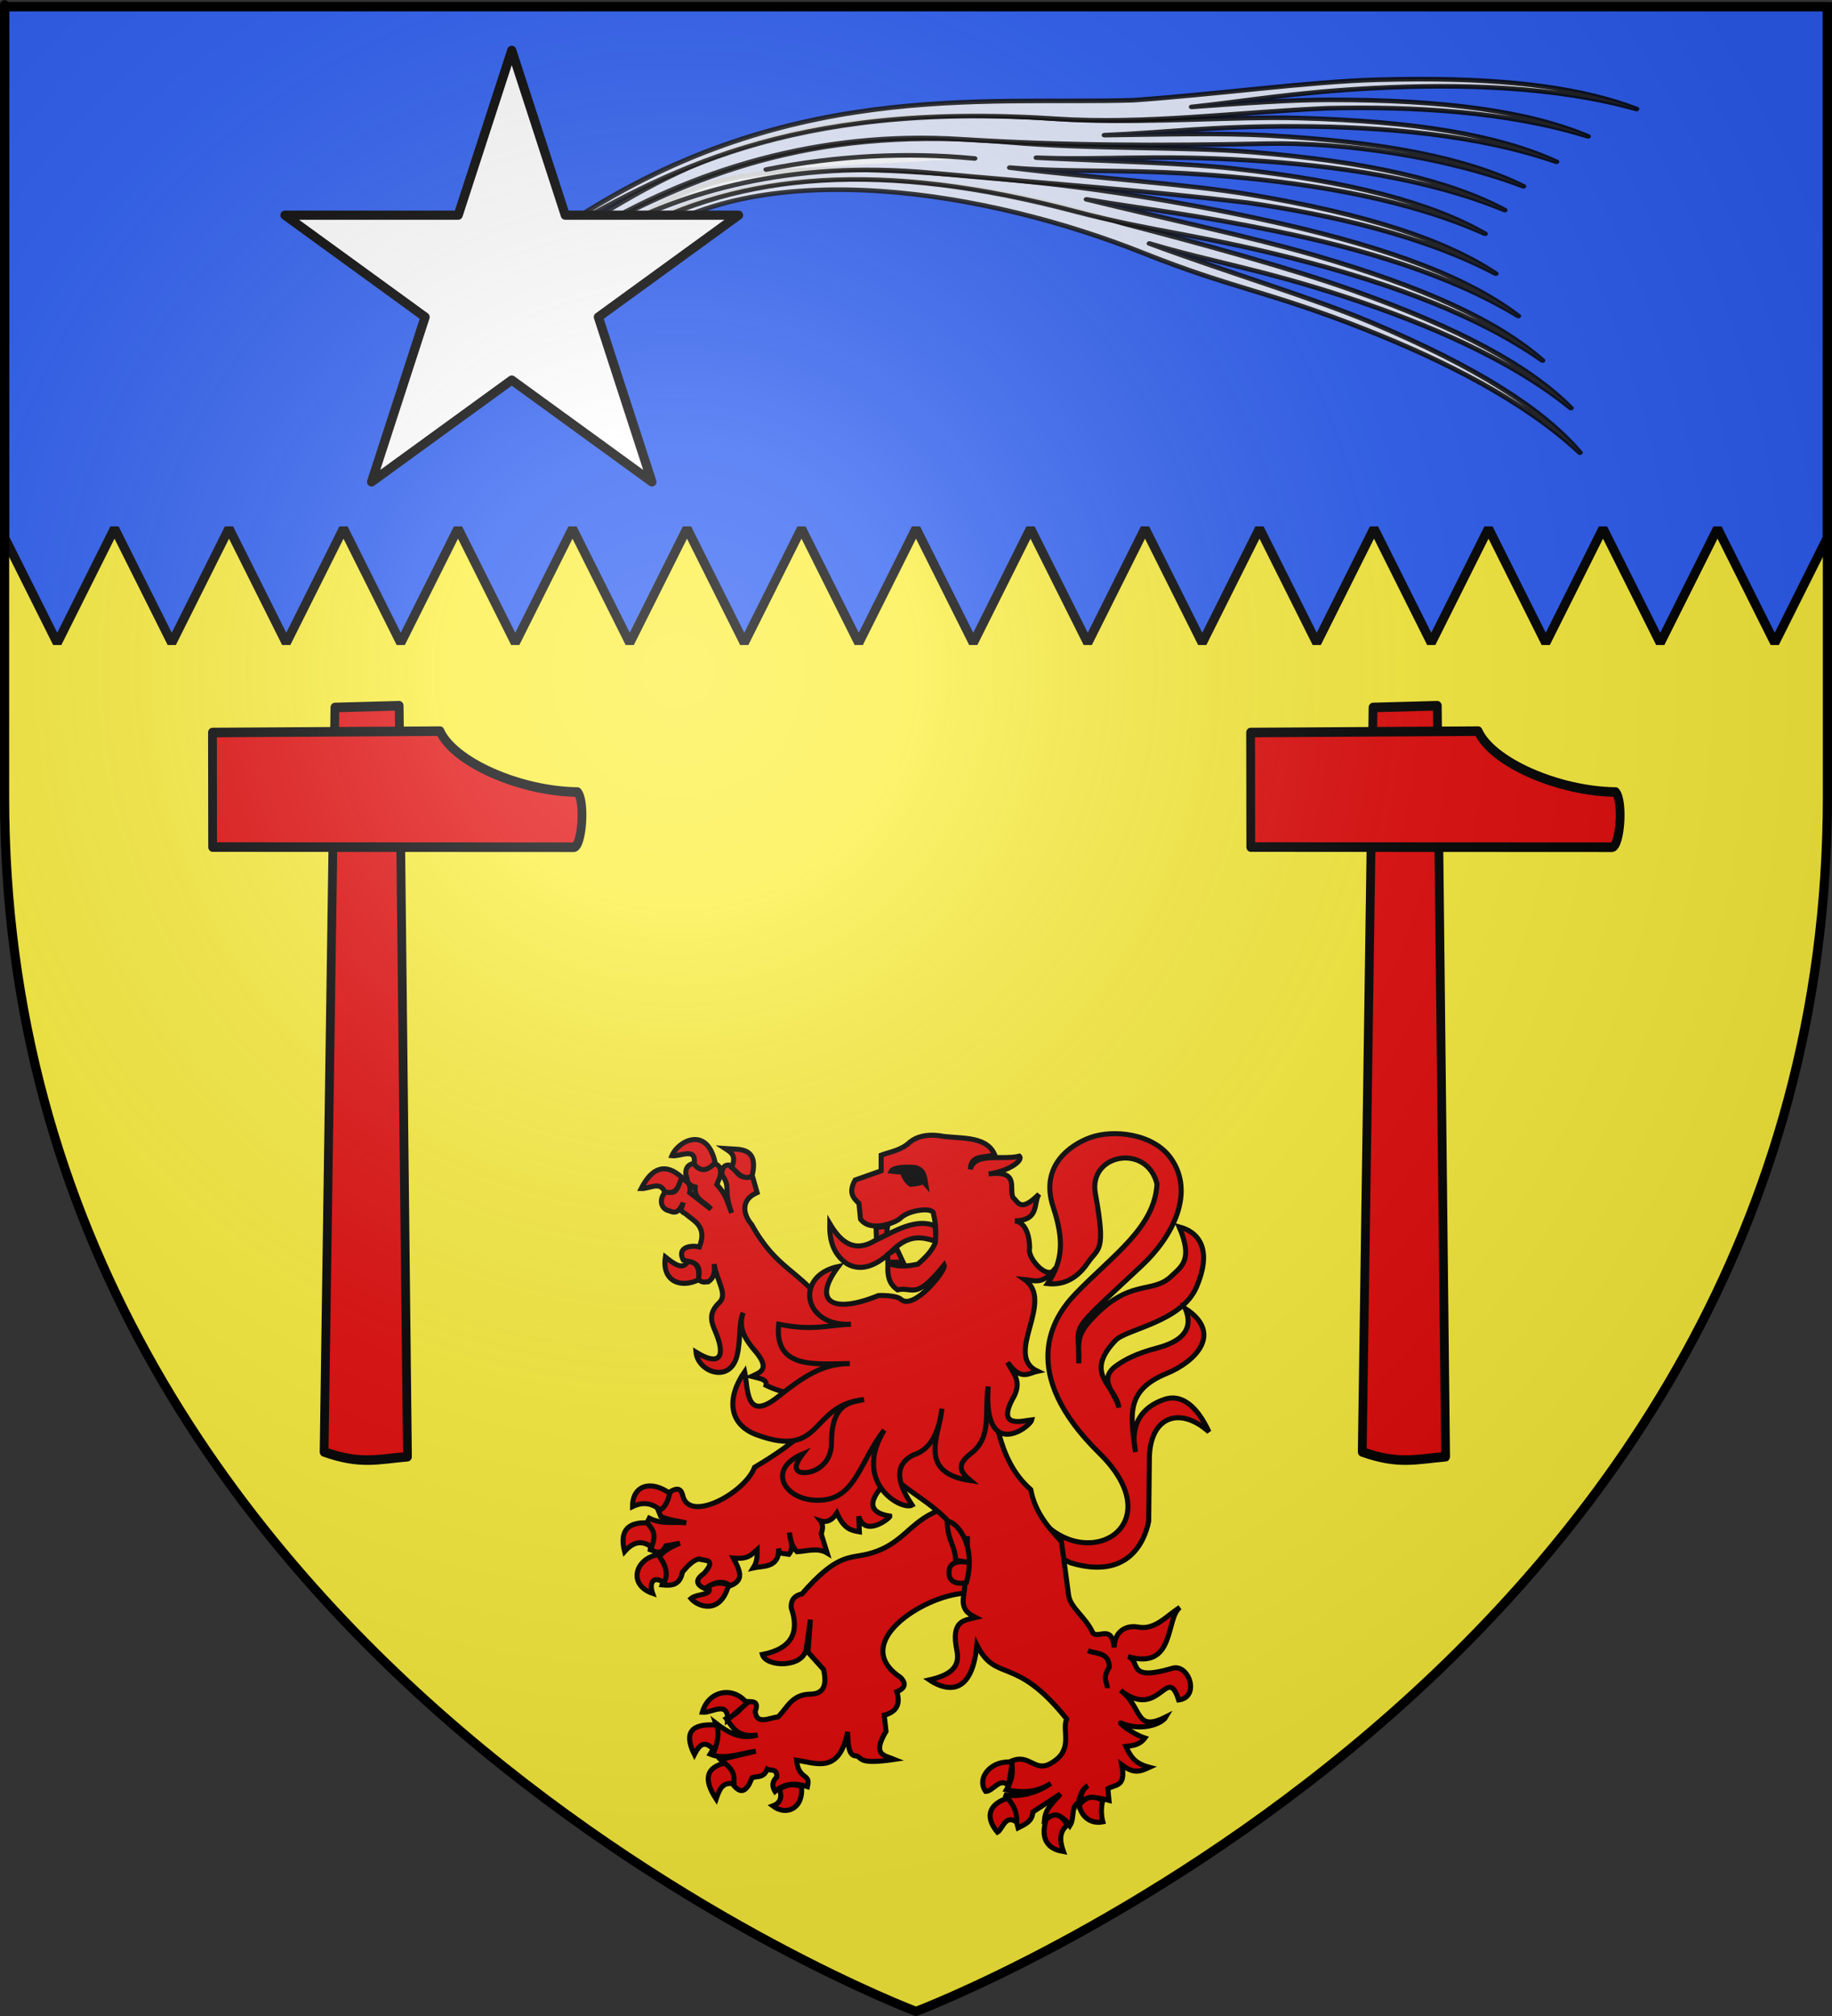 <?xml version="1.0" encoding="UTF-8" standalone="no"?>
<svg xmlns:dc="http://purl.org/dc/elements/1.1/" xmlns:cc="http://creativecommons.org/ns#" xmlns:rdf="http://www.w3.org/1999/02/22-rdf-syntax-ns#" xmlns:svg="http://www.w3.org/2000/svg" xmlns="http://www.w3.org/2000/svg" xmlns:xlink="http://www.w3.org/1999/xlink" xmlns:sodipodi="http://sodipodi.sourceforge.net/DTD/sodipodi-0.dtd" xmlns:inkscape="http://www.inkscape.org/namespaces/inkscape" height="660" width="600" version="1.0" id="svg2" sodipodi:version="0.32" inkscape:version="0.46" sodipodi:docname="Blason_Rocquefort-A.svg" sodipodi:docbase="L:\Héraldique" inkscape:export-filename="/Users/olivier/Desktop/Blason Rouge/Blason_Vide_3D.png" inkscape:export-xdpi="144" inkscape:export-ydpi="144" inkscape:output_extension="org.inkscape.output.svg.inkscape">
  <rect width="100%" height="100%" fill="#333333" stroke="none"/>
  <desc id="desc4">Flag of Canton of Valais (Wallis)</desc>
  <defs id="defs6">
    <linearGradient id="linearGradient2893">
      <stop style="stop-color:white;stop-opacity:0.314;" offset="0" id="stop2895"></stop>
      <stop id="stop2897" offset="0.19" style="stop-color:white;stop-opacity:0.251;"></stop>
      <stop style="stop-color:#6b6b6b;stop-opacity:0.125;" offset="0.6" id="stop2901"></stop>
      <stop style="stop-color:black;stop-opacity:0.125;" offset="1" id="stop2899"></stop>
    </linearGradient>
    <radialGradient inkscape:collect="always" xlink:href="#linearGradient2893" id="radialGradient3163" gradientUnits="userSpaceOnUse" gradientTransform="matrix(1.353,0,0,1.349,-77.629,-85.747)" cx="221.445" cy="226.331" fx="221.445" fy="226.331" r="300"></radialGradient>
    <g id="s">
      <g id="c">
        <path id="t" d="M 0,0 L 0,1 L 0.5,1 L 0,0 z" transform="matrix(0.951,0.309,-0.309,0.951,0,-1)"></path>
        <use xlink:href="#t" transform="scale(-1,1)" id="use2144" x="0" y="0" width="810" height="540"></use>
      </g>
      <g id="a">
        <use xlink:href="#c" transform="matrix(0.309,0.951,-0.951,0.309,0,0)" id="use2147" x="0" y="0" width="810" height="540"></use>
        <use xlink:href="#c" transform="matrix(-0.809,0.588,-0.588,-0.809,0,0)" id="use2149" x="0" y="0" width="810" height="540"></use>
      </g>
      <use xlink:href="#a" transform="scale(-1,1)" id="use2151" x="0" y="0" width="810" height="540"></use>
    </g>
    <g id="s-4">
      <g id="c-7">
        <path transform="matrix(0.951,0.309,-0.309,0.951,0,-1)" d="M 0,0 L 0,1 L 0.5,1 L 0,0 z " id="t-4"></path>
        <use height="540" width="810" y="0" x="0" id="use2144-1" transform="scale(-1,1)" xlink:href="#t-4"></use>
      </g>
      <g id="a-8">
        <use height="540" width="810" y="0" x="0" id="use2147-08" transform="matrix(0.309,0.951,-0.951,0.309,0,0)" xlink:href="#c-7"></use>
        <use height="540" width="810" y="0" x="0" id="use2149-8" transform="matrix(-0.809,0.588,-0.588,-0.809,0,0)" xlink:href="#c-7"></use>
      </g>
      <use height="540" width="810" y="0" x="0" id="use2151-17" transform="scale(-1,1)" xlink:href="#a-8"></use>
    </g>
    <g id="s-1">
      <g id="c-1">
        <path id="t-8" d="M 0,0 L 0,1 L 0.5,1 L 0,0 z " transform="matrix(0.951,0.309,-0.309,0.951,0,-1)"></path>
        <use xlink:href="#t-8" transform="scale(-1,1)" id="use2144-5" x="0" y="0" width="810" height="540"></use>
      </g>
      <g id="a-2">
        <use xlink:href="#c-1" transform="matrix(0.309,0.951,-0.951,0.309,0,0)" id="use2147-0" x="0" y="0" width="810" height="540"></use>
        <use xlink:href="#c-1" transform="matrix(-0.809,0.588,-0.588,-0.809,0,0)" id="use2149-1" x="0" y="0" width="810" height="540"></use>
      </g>
      <use xlink:href="#a-2" transform="scale(-1,1)" id="use2151-1" x="0" y="0" width="810" height="540"></use>
    </g>
  </defs>
  <g inkscape:groupmode="layer" id="layer3" inkscape:label="Fond écu" style="display:inline">
    <path d="M 300,658.5 C 300,658.5 598.5,546.18 598.5,260.728 C 598.5,-24.723 598.5,2.176 598.5,2.176 L 1.5,2.176 L 1.5,260.728 C 1.5,546.18 300,658.5 300,658.5 z" style="fill:#fcef3c;fill-opacity:1;fill-rule:evenodd;stroke:none;stroke-width:1px;stroke-linecap:butt;stroke-linejoin:miter;stroke-opacity:1;display:inline" id="path11587"></path>
    <path style="opacity:1;fill:#2b5df2;fill-opacity:1;fill-rule:nonzero;stroke:#000000;stroke-width:3;stroke-linecap:round;stroke-linejoin:bevel;stroke-miterlimit:4;stroke-dasharray:none;stroke-dashoffset:0;stroke-opacity:1" d="M 1.5,2.176 L 1.5,173 L 1.5,176 L 18.75,210.5 L 37.5,173 L 56.25,210.5 L 75,173 L 93.75,210.5 L 112.5,173 L 131.25,210.5 L 150,173 L 168.75,210.5 L 187.5,173 L 206.25,210.5 L 225,173 L 243.75,210.5 L 262.5,173 L 281.25,210.5 L 300,173 L 318.75,210.5 L 337.5,173 L 356.25,210.5 L 375,173 L 393.75,210.5 L 412.5,173 L 431.25,210.5 L 450,173 L 468.75,210.5 L 487.5,173 L 506.25,210.5 L 525,173 L 543.75,210.5 L 562.5,173 L 581.25,210.5 L 598.5,176 C 598.5,174.54 598.5,174.404 598.5,173 C 598.5,149.951 598.5,24.695 598.5,2.176 L 1.5,2.176 z" id="rect3460" sodipodi:nodetypes="cccccccccccccccccccccccccccccccccccscc"></path>
    <g id="g14533" inkscape:label="Fond écu" style="display:inline" transform="translate(1236.023,321.838)"></g>
    <g id="g14546" inkscape:label="Reflet final" style="display:inline" transform="translate(1236.023,321.838)"></g>
    <g id="g14548" inkscape:label="Contour final" style="display:inline" transform="translate(1236.023,321.838)"></g>
    <g id="g4119" inkscape:label="Meubles" style="display:inline" transform="translate(739.463,723.96)">
      <g transform="translate(1738.038,392.53)" inkscape:label="Meubles" id="g12542">
        <g transform="translate(0,0.344)" id="g2282" inkscape:label="Meubles" style="fill:#e20909;fill-opacity:1;display:inline"></g>
      </g>
      <g transform="translate(3311.316,518.03)" inkscape:label="Meubles" id="g13313">
        <g transform="translate(0,0.344)" id="g13315" inkscape:label="Meubles" style="fill:#e20909;fill-opacity:1;display:inline"></g>
      </g>
      <g id="g11654" transform="translate(2296.262,744.833)"></g>
      <g transform="matrix(0.414,0,0,0.433,1881.728,247.583)" id="g2171" style="stroke:#000000;stroke-width:7.082;stroke-miterlimit:4;stroke-dasharray:none;stroke-opacity:1;display:inline"></g>
      <g id="g3710" inkscape:label="Meubles" transform="matrix(1.002,0,0,1.002,1761.747,1164.408)">
        <g style="opacity:1" transform="translate(29.915,-1710.963)" id="g2119">
          <g transform="translate(-1361.835,-74.826)" id="g11024"></g>
        </g>
      </g>
      <g transform="matrix(0.403,0,0,0.386,1679.793,1237.77)" style="display:inline" id="g2137"></g>
      <path sodipodi:type="arc" style="opacity:0.615;fill:#fcef3c;fill-opacity:0.991;fill-rule:evenodd;stroke:#000000;stroke-width:2.5;stroke-linecap:round;stroke-linejoin:round;stroke-miterlimit:4;stroke-dasharray:none;stroke-dashoffset:0;stroke-opacity:1" id="path13306" sodipodi:cx="-95.744682" sodipodi:cy="276.70212" sodipodi:rx="0" sodipodi:ry="4.7872343" d="M -95.745,281.381 A 0,4.787 0 1 1 -95.745,276.702 L -95.745,276.702 z" sodipodi:start="1.357941" sodipodi:end="6.2831853" transform="matrix(0,1,-1,0,3324.037,1778.042)"></path>
      <g transform="translate(3153.304,1720.836)" style="display:inline" inkscape:label="Fond écu" id="g7807"></g>
      <g transform="translate(3153.304,1720.836)" style="display:inline" inkscape:label="mi-parti" id="g7840"></g>
      <g transform="translate(3153.304,1720.836)" style="display:inline" inkscape:label="Chef" id="layer6"></g>
      <g transform="translate(3153.304,1720.836)" inkscape:label="Reflet final" id="g7843"></g>
      <g transform="translate(3153.304,1720.836)" style="display:inline" inkscape:label="Contour final" id="g7845"></g>
      <g id="g24409" inkscape:label="Meubles" transform="translate(1878.068,1003.543)"></g>
      <g transform="translate(1618.105,486.366)" inkscape:label="Meubles" id="g20565"></g>
      <g id="g13617" inkscape:label="Meubles" transform="translate(534.837,355.032)">
        <g style="fill:#e20909;fill-opacity:1;display:inline" inkscape:label="Meubles" id="g13619" transform="translate(0,0.344)"></g>
      </g>
    </g>
  </g>
  <g inkscape:groupmode="layer" id="layer4" inkscape:label="Meubles" style="display:inline">
    <g style="fill:#e20909;stroke:#000000;stroke-width:4.305;stroke-miterlimit:4;stroke-dasharray:none;stroke-opacity:1" transform="matrix(0.666,0,0,0.729,-113.983,-41.549)" id="g3268">
      <g style="fill:#e20909;stroke:#000000;stroke-width:4.305;stroke-miterlimit:4;stroke-dasharray:none;stroke-opacity:1" transform="matrix(0.747,-0.665,0.665,0.747,-16.733,413.79)" id="g3657">
        <path d="M 63.06,451.356 L 289.291,205.224 L 313.417,225.641 L 92.246,480.219 C 80.516,471.342 72.506,467.514 63.06,451.356 z" style="opacity:1;fill:#e20909;fill-opacity:1;fill-rule:nonzero;stroke:#000000;stroke-width:4.305;stroke-linecap:round;stroke-linejoin:round;marker:none;marker-start:none;marker-mid:none;marker-end:none;stroke-miterlimit:4;stroke-dasharray:none;stroke-dashoffset:0;stroke-opacity:1;visibility:visible;display:inline;overflow:visible" id="path1882"></path>
        <path d="M 202.708,212.056 L 236.836,173.589 L 320.831,247.522 C 316.643,262.234 331.964,293.579 353.12,312.89 C 353.36,318.481 338.809,332.416 335.398,330.284 L 202.708,212.056 z" style="opacity:1;fill:#e20909;fill-opacity:1;fill-rule:nonzero;stroke:#000000;stroke-width:4.305;stroke-linecap:round;stroke-linejoin:round;marker:none;marker-start:none;marker-mid:none;marker-end:none;stroke-miterlimit:4;stroke-dasharray:none;stroke-dashoffset:0;stroke-opacity:1;visibility:visible;display:inline;overflow:visible" id="path1884" sodipodi:nodetypes="cccccc"></path>
      </g>
    </g>
    <g id="g9939" inkscape:label="Meubles" transform="translate(-700,-2.8023842e-4)"></g>
    <use x="0" y="0" xlink:href="#g3268" id="use11070" transform="translate(340,0)" width="600" height="660"></use>
    <g style="display:inline" id="g10881" transform="matrix(1.25,0,0,1.25,203.236,370.316)">
      <g transform="translate(-484.611,-242.318)" style="display:inline" inkscape:label="Fond écu" id="g10883">
        <g transform="translate(1.3295043e-4,-700)" inkscape:label="Meubles" id="g2807"></g>
        <g transform="translate(1214.934,19.819)" inkscape:label="Meubles" id="g4626"></g>
        <path sodipodi:nodetypes="csscsscsssscsscsscsscscscscccc" transform="translate(244.899,237.729)" id="path3098" d="M 346.703,102.037 C 358.565,122.842 385.73,109.129 365.209,88.974 C 343.683,67.834 352.857,53.496 358.859,47.247 C 368.5,37.206 379.71,29.895 380.267,18.4 C 377.632,7.709 362.213,10.495 364.12,20.94 C 366.969,36.549 364.89,34.999 362.124,39.083 C 358.849,43.919 354.891,44.892 351.602,44.525 C 355.763,38.393 355.84,32.884 353.053,24.387 C 349.508,13.578 357.693,8.09 362.85,6.245 C 368.777,4.124 379.256,5.145 383.895,11.687 C 390.276,20.685 384.432,32.173 376.275,39.808 C 355.475,59.279 360.215,53.925 359.766,65.389 C 359.788,60.488 359.033,58.369 362.669,54.322 C 373.039,42.778 378.918,47.537 384.077,42.53 C 386.599,40.081 389.829,38.364 386.072,29.649 C 391.964,31.222 394.499,36.377 390.608,45.432 C 386.657,54.628 372.232,56.39 369.381,59.402 C 360.851,68.418 369.44,71.033 370.288,77 C 369.567,73.311 364.425,69.597 369.744,65.934 C 371.976,64.396 374.668,62.885 380.267,61.398 C 386.705,59.688 389.955,56.606 387.705,51.057 C 397.807,57.674 390.082,65.083 382.836,68.035 C 371.76,72.549 373.435,79.265 374.643,88.612 C 373.093,81.289 376.409,76.781 382.262,74.823 C 386.667,73.351 390.748,76.539 393.874,83.35 C 386.098,76.436 378.39,79.464 378.271,90.244 L 378.09,106.754 C 376.896,112.742 372.225,122.062 357.589,117.64 L 341.079,108.931 L 346.703,102.037 z" style="opacity:1;fill:#e20909;fill-opacity:1;stroke:#000000;stroke-width:1.32;stroke-miterlimit:4;stroke-dasharray:none;stroke-opacity:1"></path>
        <path style="fill:#e20909;fill-opacity:1;stroke:#000000;stroke-width:1.32;stroke-miterlimit:4;stroke-dasharray:none;stroke-opacity:1" d="M 539.419,266.526 C 539.346,270.583 540.11,274.34 543.887,277.022 C 547.847,279.314 551.981,277.396 556.045,273.385 C 560.34,269.259 563.773,270.088 567.035,271.111 C 567.572,269.203 566.913,268.428 567.059,267.15 C 562.182,265.045 556.719,268.312 551.314,270.964 C 545.902,274.248 542.354,271.496 539.419,266.526 z" id="path4241" sodipodi:nodetypes="ccccccc"></path>
        <path sodipodi:nodetypes="cscccsccccccccccccccccccccccccccccccccc" id="path4249" d="M 568.004,341.651 C 560.03,344.71 558.623,350.848 549.134,353.131 C 544.543,354.235 541.202,353.057 532.151,363.509 C 529.871,364.046 529.237,365.407 529.32,367.126 C 531.5,373.424 529.665,377.833 521.772,379.391 C 522.773,382.726 532.373,382.93 533.252,377.976 C 533.389,377.202 534.352,370.271 534.352,370.271 L 533.723,378.762 L 537.812,383.323 C 538.67,387.149 538.065,389.786 534.195,389.77 C 529.353,389.927 528.284,393.438 525.861,395.746 C 523.534,395.943 520.307,397.943 519.885,394.33 C 521.134,391.028 518.563,391.927 517.055,391.657 C 516.606,393.659 514.859,395.104 512.337,396.217 C 514.059,398.553 515.365,401.269 520.514,400.463 C 516.12,401.772 512.73,399.817 509.507,397.318 C 510.594,400.39 509.655,403.012 508.092,405.495 C 511.846,407.069 516.02,405.285 520.043,404.709 L 510.765,406.91 C 512.358,408.7 514.461,409.809 514.382,413.829 C 515.582,415.097 516.82,415.893 518.313,413.358 L 519.099,411.628 C 520.502,411.218 522.17,411.737 523.03,409.426 C 523.984,409.906 525.653,409.136 525.546,411.471 C 524.23,412.729 524.322,413.987 525.075,415.245 C 527.735,412.95 530.611,413.036 533.566,413.987 C 533.719,413.148 534.076,412.309 533.094,411.471 C 531.179,410.191 530.905,408.638 530.736,407.068 C 535.765,407.782 541.901,410.838 544.102,399.677 C 544.208,403.176 544.359,406.083 546.48,405.956 C 547.963,406.536 546.959,408.248 556.376,406.864 C 553.738,405.787 550.427,405.778 554.166,399.52 L 553.694,395.274 C 556.847,394.461 558.037,392.47 556.997,389.141 C 559.072,388.274 559.636,387.072 557.94,385.367 C 544.485,376.444 563.856,364.059 574.609,363.352 L 582.471,358.32 L 577.439,341.179 L 568.004,341.651 z" style="fill:#e20909;fill-opacity:1;stroke:#000000;stroke-width:1.32;stroke-miterlimit:4;stroke-dasharray:none;stroke-opacity:1"></path>
        <path sodipodi:nodetypes="cccccccccccccccsscscsccccccccccccccccccccccccccccccccccccccccccccccccccccccccccccccccscccscccccscccccccccccccccccc" id="path4245" d="M 503.833,250.738 C 501.86,251.196 501.637,252.4 501.715,253.736 C 502.316,254.699 501.588,256.273 504.163,256.953 C 503.859,260.445 506.967,260.861 508.274,262.742 L 502.719,258.411 C 503.25,255.841 501.642,255.408 500.491,254.52 C 499.583,256.226 499.846,259.352 496.49,258.067 C 494.254,260.536 495.555,262.9 497.37,263.182 C 499.585,264.263 500.263,262.584 501.041,261.078 C 500.843,262.055 499.784,263.153 501.495,263.856 C 503.877,265.942 507.389,267.184 505.276,272.642 C 503.044,272.121 499.31,272.663 501.041,276.08 C 502.784,276.715 506.211,276.33 504.933,281.085 C 506.038,282.172 506.772,281.782 507.6,281.758 C 509.39,280.498 509.313,278.814 509.113,277.111 C 509.865,281.65 512.743,285.074 510.501,287.203 C 507.17,290.369 508.679,292.827 509.718,295.44 C 512.19,301.659 510.338,303.876 504.383,300.211 C 504.847,305.398 513.368,308.585 515.163,300.995 C 516.183,296.678 515.441,293.137 516.73,289.871 C 515.335,293.967 517.378,296.958 519.948,299.991 C 523.984,304.755 521.146,305.514 518.944,306.55 C 520.793,307.034 523.134,307.274 522.725,308.887 C 525.013,310.006 527.183,310.656 529.285,311.028 L 532.945,320.88 C 529.647,323.975 525.199,327.135 519.728,330.351 C 517.387,336.775 503.316,344.74 501.041,338.243 C 500.582,336.132 499.818,335.232 497.04,337.13 C 496.771,338.547 497.262,339.888 494.483,341.585 L 495.156,343.248 C 497.626,344.296 499.618,344.39 501.825,344.912 C 498.606,344.531 495.633,345.415 492.145,343.688 L 491.375,345.242 C 494.663,347.466 492.603,349.701 492.379,351.925 C 493.75,352.329 495.119,353.594 496.49,350.921 L 500.161,350.247 C 496.67,351.638 495.81,352.702 494.593,353.808 C 497.326,356.458 496.174,358.787 495.486,361.151 C 497.894,361.401 500.162,361.348 500.821,357.81 C 502.267,356.078 503.721,354.635 505.166,354.372 C 506.665,354.922 509.889,354.244 506.5,358.14 C 503.862,359.983 504.636,361.197 506.72,362.155 C 508.944,360.602 511.165,359.69 513.389,361.371 C 516.719,360.018 516.287,358.011 514.173,354.138 C 518.084,354.478 518.793,353.323 520.388,351.925 C 520.384,353.436 520.542,354.899 519.398,356.696 C 521.618,356.185 526.322,356.831 525.998,351.636 L 526.286,352.805 L 528.734,353.148 C 530.212,351.258 528.948,349.36 528.844,347.47 C 529.167,349.224 529.383,351.007 530.851,352.475 C 533.53,352.305 536.337,351.344 538.744,352.805 L 537.19,347.8 C 537.735,346.199 537.59,345.164 536.998,344.39 C 538.288,344.806 539.821,344.585 541.301,342.355 C 543.266,346.748 545.222,346.885 547.186,347.25 L 547.021,343.207 C 548.658,348.894 555.308,343.601 555.203,343.138 C 546.768,341.827 552.122,336.115 555.78,332.647 C 562.432,338.957 570.359,341.176 575.47,351.952 C 575.364,356.174 574.966,360.542 574.384,365.001 C 574.261,367.936 575.98,368.814 577.698,369.703 C 574.638,370.435 571.122,370.465 572.72,378.283 C 573.803,383.105 570.268,384.96 565.529,386.038 C 568.658,388.167 576.573,391.753 577.973,376.895 C 583.046,387.018 587.893,379.241 601.499,396.268 C 600.162,399.359 603.384,404.156 597.786,407.626 C 593.11,410.7 592.042,405.196 586.993,407.296 C 587.565,410.158 587.247,412.164 585.728,414.817 C 589.603,415.613 593.471,415.686 597.346,413.153 C 593.541,415.733 589.229,416.833 585.095,416.123 C 587.397,417.54 587.961,421.86 588.766,424.786 C 590.54,423.884 592.489,423.154 592.644,420.633 L 599.849,415.931 C 598.213,417.965 595.979,419.571 595.696,422.572 C 598.576,420.727 600.663,421.732 602.338,424.222 C 603.675,422.142 602.471,419.482 604.551,418.145 C 605.054,416.505 605.335,414.756 607.04,413.717 C 605.081,415.193 605.318,416.669 605.108,418.145 C 606.767,416.405 609.889,416.839 612.581,417.581 L 612.293,414.542 C 614.252,413.33 617.107,414.193 615.936,408.286 C 619.186,410.777 620.862,409.984 623.169,408.932 C 619.133,407.886 618.222,405.957 617.009,403.473 C 618.802,403.263 620.602,403.102 621.986,401.26 C 618.509,400.148 614.438,396.737 615.895,397.382 C 620.681,399.502 626.327,397.779 627.528,395.718 C 619.212,399.935 621.532,393.251 615.62,388.802 C 625.851,396.792 627.779,381.714 630.841,391.291 C 636.542,390.57 633.499,381.728 629.233,382.986 C 616.823,386.644 621.135,381.014 617.559,379.947 C 630.07,383.56 627.303,370.036 631.171,367.05 C 627.465,369.41 624.642,373.05 620.158,372.192 C 617.119,371.638 614.012,373.261 613.97,377.555 C 613.31,371.567 610.197,375.119 608.429,373.856 C 606.465,369.529 602.436,367.129 602.008,363.887 C 601.469,359.812 600.84,355.092 600.124,349.78 C 596.554,346.004 593.189,342.046 592.094,336.208 C 582.803,328.023 583.346,315.909 579.636,305.491 L 538.909,288.812 C 531.346,278.439 525.589,278.783 518.944,266.743 C 517.281,264.877 515.398,260.627 520.388,258.411 L 519.288,254.52 C 517.693,253.945 516.098,255.328 514.503,252.182 L 512.949,251.178 C 511.786,251.177 511.138,251.959 511.161,253.736 C 513.722,257.316 511.331,257.093 513.719,263.746 C 512.252,259.706 512.038,258.777 509.828,256.293 C 510.354,254.944 511.204,253.747 510.611,251.838 C 509.669,250.553 509.172,251.076 508.494,250.848 C 506.132,253.428 505.051,251.876 503.833,250.738 z M 575.484,348.391 C 575.499,349.275 575.498,350.173 575.484,351.072 L 575.484,348.391 z" style="fill:#e20909;fill-opacity:1;stroke:#000000;stroke-width:1.32;stroke-miterlimit:4;stroke-dasharray:none;stroke-opacity:1"></path>
        <path sodipodi:nodetypes="cccccc" id="path4257" d="M 570.206,344.617 C 570.259,349.386 572.303,350.942 572.407,354.703 L 576.396,355.353 C 573.121,354.796 570.703,355.087 570.678,357.848 C 570.553,360.458 572.88,361.101 575.238,360.521 C 578.115,350.149 571.99,344.008 570.206,344.617 z" style="fill:#e20909;fill-opacity:1;stroke:#000000;stroke-width:1.32;stroke-miterlimit:4;stroke-dasharray:none;stroke-opacity:1"></path>
        <path sodipodi:nodetypes="ccc" id="path4247" d="M 607.081,378.369 C 609.267,379.338 612.576,378.674 612.664,382.694 C 610.644,385.997 612.247,386.403 612.113,388.198" style="fill:#e20909;fill-opacity:1;stroke:#000000;stroke-width:1.32;stroke-miterlimit:4;stroke-dasharray:none;stroke-opacity:1"></path>
        <g transform="matrix(0.44,0,0,0.44,1353.789,205.515)" id="g4293">
          <path style="opacity:1;fill:#e20909;fill-opacity:1;stroke:#000000;stroke-width:3;stroke-miterlimit:4;stroke-dasharray:none;stroke-opacity:1" d="M -1928.962,172.153 C -1940.08,177.463 -1950.878,172.646 -1948.715,158.573 C -1943.431,162.734 -1938.51,166.601 -1935.341,161.247 C -1930.765,161.454 -1928.064,164.283 -1928.962,172.153 z" id="path4261" sodipodi:nodetypes="cccc"></path>
          <path style="opacity:1;fill:#e20909;fill-opacity:1;stroke:#000000;stroke-width:3;stroke-miterlimit:4;stroke-dasharray:none;stroke-opacity:1" d="M -1949.126,119.685 C -1951.972,113.159 -1958.327,118.037 -1963.118,117.833 C -1956.471,104.825 -1948.435,102.653 -1939.044,111.043 C -1940.68,116.338 -1942.152,121.864 -1949.126,119.685 z" id="path4263" sodipodi:nodetypes="cccc"></path>
          <path style="opacity:1;fill:#e20909;fill-opacity:1;stroke:#000000;stroke-width:3;stroke-miterlimit:4;stroke-dasharray:none;stroke-opacity:1" d="M -1944.806,98.286 C -1939.655,98.845 -1929.917,92.85 -1931.637,103.224 C -1927.741,108.124 -1923.531,107.373 -1919.086,102.401 C -1923.962,80.077 -1941.339,89.638 -1944.806,98.286 z" id="path4265" sodipodi:nodetypes="cccc"></path>
          <path style="opacity:1;fill:#e20909;fill-opacity:1;stroke:#000000;stroke-width:3;stroke-miterlimit:4;stroke-dasharray:none;stroke-opacity:1" d="M -1909.21,105.282 C -1906.354,98.192 -1909.289,96.426 -1913.119,93.965 L -1906.741,94.377 C -1895.586,94.769 -1895.189,101.886 -1897.07,110.426 C -1902.719,113.118 -1905.614,108.236 -1909.21,105.282 z" id="path4267" sodipodi:nodetypes="ccccc"></path>
        </g>
        <g transform="matrix(0.44,0,0,0.44,1353.789,205.515)" id="g4299">
          <path style="opacity:1;fill:#e20909;fill-opacity:1;stroke:#000000;stroke-width:3;stroke-miterlimit:4;stroke-dasharray:none;stroke-opacity:1" d="M -1951.801,309.186 C -1956.509,305.122 -1961.909,304.063 -1968.262,307.128 C -1968.307,294.353 -1957.304,291.116 -1946.04,299.31 C -1947.176,303.387 -1948.506,307.269 -1951.801,309.186 z" id="path4269" sodipodi:nodetypes="cccc"></path>
          <path style="opacity:1;fill:#e20909;fill-opacity:1;stroke:#000000;stroke-width:3;stroke-miterlimit:4;stroke-dasharray:none;stroke-opacity:1" d="M -1972.994,333.877 C -1975.744,322.915 -1972.553,316.255 -1959.414,316.799 C -1957.052,320.201 -1953.549,322.565 -1956.945,331.202 C -1963.211,326.598 -1968.37,328.632 -1972.994,333.877 z" id="path4271" sodipodi:nodetypes="cccc"></path>
          <path style="opacity:1;fill:#e20909;fill-opacity:1;stroke:#000000;stroke-width:3;stroke-miterlimit:4;stroke-dasharray:none;stroke-opacity:1" d="M -1953.036,335.729 C -1949.058,341.284 -1946.447,346.839 -1949.538,352.395 C -1955.974,347.974 -1958.514,352.444 -1956.328,358.773 C -1971.177,353.667 -1966.7,338.024 -1953.036,335.729 z" id="path4273" sodipodi:nodetypes="cccc"></path>
          <path style="opacity:1;fill:#e20909;fill-opacity:1;stroke:#000000;stroke-width:3;stroke-miterlimit:4;stroke-dasharray:none;stroke-opacity:1" d="M -1923.407,354.864 C -1918.987,352.084 -1914.934,352.237 -1911.062,353.835 C -1915.871,371.74 -1929.326,366.783 -1933.489,361.86 C -1929.995,358.809 -1919.411,359.912 -1923.407,354.864 z" id="path4275" sodipodi:nodetypes="cccc"></path>
        </g>
        <g transform="matrix(0.44,0,0,0.44,1353.789,205.515)" id="g4305">
          <path style="opacity:1;fill:#e20909;fill-opacity:1;stroke:#000000;stroke-width:3;stroke-miterlimit:4;stroke-dasharray:none;stroke-opacity:1" d="M -1900.157,424.204 C -1907.679,414.062 -1922.879,416.039 -1926.699,429.553 C -1921.216,430.15 -1911.316,422.28 -1911.679,434.08 L -1900.157,424.204 z" id="path4277" sodipodi:nodetypes="cccc"></path>
          <path style="opacity:1;fill:#e20909;fill-opacity:1;stroke:#000000;stroke-width:3;stroke-miterlimit:4;stroke-dasharray:none;stroke-opacity:1" d="M -1919.498,452.392 C -1925.513,445.335 -1928.661,449.271 -1931.431,454.656 C -1938.017,441.509 -1933.073,436.049 -1918.263,437.166 C -1916.496,441.308 -1917.439,446.611 -1919.498,452.392 z" id="path4279" sodipodi:nodetypes="cccc"></path>
          <path style="opacity:1;fill:#e20909;fill-opacity:1;stroke:#000000;stroke-width:3;stroke-miterlimit:4;stroke-dasharray:none;stroke-opacity:1" d="M -1913.325,459.799 C -1923.855,462.265 -1926.582,468.862 -1918.469,481.198 C -1916.71,476.045 -1914.964,470.873 -1908.387,472.145 C -1906.935,468.03 -1908.197,463.915 -1913.325,459.799 z" id="path4281" sodipodi:nodetypes="cccc"></path>
          <path style="opacity:1;fill:#e20909;fill-opacity:1;stroke:#000000;stroke-width:3;stroke-miterlimit:4;stroke-dasharray:none;stroke-opacity:1" d="M -1880.815,475.437 C -1878.755,480.686 -1880.888,483.922 -1884.725,485.313 C -1876.76,491.336 -1866.422,487.04 -1867.647,473.791 C -1871.804,472.248 -1876.112,472.065 -1880.815,475.437 z" id="path4283" sodipodi:nodetypes="cccc"></path>
        </g>
        <g transform="matrix(0.44,0,0,0.44,1353.789,205.515)" id="g4311">
          <path style="opacity:1;fill:#e20909;fill-opacity:1;stroke:#000000;stroke-width:3;stroke-miterlimit:4;stroke-dasharray:none;stroke-opacity:1" d="M -1742.136,459.388 L -1744.399,473.379 C -1749.301,467.728 -1753.4,476.522 -1757.979,476.671 C -1763.903,468.379 -1754.082,457.496 -1742.136,459.388 z" id="path4285" sodipodi:nodetypes="cccc"></path>
          <path style="opacity:1;fill:#e20909;fill-opacity:1;stroke:#000000;stroke-width:3;stroke-miterlimit:4;stroke-dasharray:none;stroke-opacity:1" d="M -1739.461,494.984 C -1739.376,490.467 -1740.209,485.847 -1745.016,480.787 C -1754.13,483.471 -1759.711,490.413 -1750.983,500.951 C -1747.956,499.344 -1746.435,489.924 -1739.461,494.984 z" id="path4287" sodipodi:nodetypes="cccc"></path>
          <path style="opacity:1;fill:#e20909;fill-opacity:1;stroke:#000000;stroke-width:3;stroke-miterlimit:4;stroke-dasharray:none;stroke-opacity:1" d="M -1721.972,493.338 C -1715.578,487.653 -1712.396,492.139 -1709.215,496.63 C -1714.001,500.275 -1714.179,505.64 -1711.684,512.473 C -1725.511,510.179 -1723.799,499.4 -1721.972,493.338 z" id="path4289" sodipodi:nodetypes="cccc"></path>
          <path style="opacity:1;fill:#e20909;fill-opacity:1;stroke:#000000;stroke-width:3;stroke-miterlimit:4;stroke-dasharray:none;stroke-opacity:1" d="M -1688.228,481.815 C -1689.384,486.425 -1689.265,490.716 -1688.228,494.778 C -1697.121,496.498 -1701.851,489.437 -1702.219,484.696 C -1698.512,480.2 -1695.226,478.633 -1688.228,481.815 z" id="path4291" sodipodi:nodetypes="cccc"></path>
        </g>
        <g transform="matrix(0.44,0,0,0.44,1353.789,205.515)" id="g4317">
          <path id="path4235" d="M -1807.179,161.62 L -1810.958,153.59 L -1816.389,157.133 L -1816.153,161.62 L -1807.179,161.62 z" style="opacity:1;fill:#e20909;fill-opacity:1;stroke:#000000;stroke-width:3;stroke-miterlimit:4;stroke-dasharray:none;stroke-opacity:1"></path>
          <path style="opacity:1;fill:#e20909;fill-opacity:1;stroke:#000000;stroke-width:3;stroke-miterlimit:4;stroke-dasharray:none;stroke-opacity:1" d="M -1823.238,140.837 L -1816.389,140.365 L -1817.098,145.324 L -1823.002,148.158 L -1823.238,140.837 z" id="path4239"></path>
          <path style="opacity:1;fill:#e20909;fill-opacity:1;stroke:#000000;stroke-width:3;stroke-miterlimit:4;stroke-dasharray:none;stroke-opacity:1" d="M -1789.041,133.008 C -1788.388,128.821 -1803.173,130.039 -1808.846,135.512 C -1811.694,138.26 -1826.815,144.049 -1832.521,135.967 L -1833.431,126.634 C -1836.665,123.512 -1839.944,120.426 -1835.707,112.748 L -1820.228,107.284 L -1820.228,97.951 C -1814.655,95.874 -1808.189,95.056 -1803.155,90.211 C -1799.038,86.907 -1793.383,85.399 -1785.626,86.341 C -1775.213,88.475 -1757.901,85.673 -1752.743,97.402 C -1757.665,100.145 -1766.676,96.869 -1767.131,106.314 C -1764.3,95.934 -1748.376,101.1 -1737.913,98.539 C -1735.267,101.193 -1744.969,107.765 -1756.26,109.106 C -1737.574,106.906 -1744.298,117.473 -1741.691,123.219 C -1738.46,125.843 -1737.464,132.299 -1726.211,121.171 C -1729.83,126.536 -1725.594,136.601 -1740.553,137.106 C -1731.938,138.063 -1731.588,152.215 -1731.903,153.951 C -1732.887,159.383 -1720.661,173.581 -1716.423,165.106 C -1723.857,175.537 -1729.158,172.458 -1734.862,171.935 C -1716.34,185.111 -1747.678,216.817 -1727.122,226.569 C -1732.635,227.72 -1736.982,232.472 -1744.878,221.333 C -1741.885,227.714 -1735.5,232.498 -1742.147,243.415 C -1751.103,260.663 -1736.144,256.134 -1730.537,255.48 C -1731.729,260.247 -1759.62,280.167 -1756.488,235.675 C -1758.862,251.305 -1753.992,265.661 -1766.732,275.512 C -1776.457,282.83 -1772.123,287.335 -1766.959,291.675 C -1799.069,286.901 -1785.501,264.835 -1784.033,248.878 C -1785.761,261.323 -1789.624,272.84 -1801.106,276.423 C -1816.115,284.027 -1806.476,299.038 -1801.789,306.244 C -1807.948,309.695 -1837.6,293.052 -1818.407,261.626 C -1832.501,279.536 -1835.065,300.867 -1854.3,303.149 C -1876.102,305.736 -1890.287,285.635 -1866.895,275.74 C -1873.391,284.026 -1870.883,287.221 -1865.301,286.894 C -1857.758,286.452 -1849.803,280.216 -1849.821,269.593 C -1849.866,244.192 -1837.394,245.274 -1830.472,243.415 C -1863.102,246.757 -1854.274,279.213 -1894.439,264.358 C -1910.948,258.252 -1912.497,242.677 -1901.496,226.797 C -1899.44,236.405 -1901.247,257.377 -1881.691,241.821 C -1866.809,229.983 -1855.166,221.942 -1838.895,222.016 C -1859.272,222.11 -1883.975,225.616 -1881.236,198.569 C -1860.728,202.654 -1852.67,199.159 -1838.212,198.569 C -1866.688,200.132 -1872.023,169.814 -1845.724,164.195 C -1861.398,184.927 -1849.626,192.861 -1821.821,181.496 C -1821.821,181.496 -1811.318,181.083 -1808.39,183.772 C -1800.959,190.6 -1781.227,166.483 -1782.667,163.285 C -1800.07,184.961 -1801.098,176.049 -1810.439,178.081 C -1815.552,174.537 -1816.608,170.075 -1816.13,162.374 C -1808.601,164.941 -1803.544,163.8 -1798.374,162.829 C -1793.592,158.762 -1789.663,154.525 -1787.903,149.854 C -1787.514,144.238 -1787.617,138.623 -1789.041,133.008 z" id="path4227" sodipodi:nodetypes="csccccccccccccccscccccccccccccscsscscscccccscccccc"></path>
        </g>
        <path id="path4237" style="fill:#000000;stroke:#000000;stroke-width:1.32" d="M 555.562,252.794 C 556.31,251.364 562.206,251.747 562.162,251.958 C 563.922,252.53 564.054,253.744 564.362,254.888 L 564.582,256.248 L 563.834,255.412 C 563.218,256.002 562.338,256.019 561.546,256.142 L 560.622,256.248 C 559.434,255.408 558.862,254.233 558.422,253.005 C 557.146,253.005 556.442,252.882 555.562,252.794 L 555.562,252.794 z"></path>
      </g>
      <g transform="translate(-484.611,-242.318)" inkscape:label="Meubles" id="g10918"></g>
      <g transform="translate(-484.611,-242.318)" inkscape:label="Reflet final" id="g10920"></g>
      <g transform="translate(-484.611,-242.318)" inkscape:label="Contour final" id="g10922"></g>
    </g>
    <g transform="translate(496.948,-571.694)" id="g3714" style="fill:#fcef3c;stroke-width:3"></g>
    <g transform="translate(496.948,-571.694)" inkscape:label="Fond d'écu" id="layer9" style="fill:#fcef3c;stroke-width:3">
      <g id="g3809" inkscape:label="Meubles" transform="matrix(2,0,0,2,-732.892,-1853.188)" style="fill:#fcef3c;stroke-width:1.5"></g>
      <g id="g3811" inkscape:label="Meubles" transform="matrix(2,0,0,2,1696.976,-413.55)" style="fill:#fcef3c;stroke-width:1.5"></g>
      <g transform="matrix(2,0,0,2,-732.892,-453.188)" inkscape:label="Meubles" id="g5271" style="fill:#fcef3c;stroke-width:1.5"></g>
      <g transform="matrix(2,0,0,2,-732.892,-453.188)" inkscape:label="Reflet final" id="g5273" style="fill:#fcef3c;stroke-width:1.5"></g>
      <g transform="matrix(2,0,0,2,-732.892,-453.188)" inkscape:label="Contour final" id="g5275" style="fill:#fcef3c;stroke-width:1.5"></g>
    </g>
    <g transform="translate(496.948,-571.694)" inkscape:label="Reflet final" id="g3816" style="fill:#fcef3c;stroke-width:3"></g>
    <g transform="translate(496.948,-571.694)" inkscape:label="Contour final" id="layer5" style="fill:#fcef3c;stroke-width:3"></g>
    <g transform="translate(983.998,47.465)" inkscape:label="Meubles" id="g2721" style="fill:#fcef3c;stroke-width:3"></g>
    <g id="g3855" transform="matrix(1.25,0,0,1,-114.621,-8)">
      <path sodipodi:nodetypes="ccsscscscscc" id="path3597" d="M 256.125,84.812 L 259.594,86.781 C 292.279,58.45 350.549,70.564 391.188,90.812 C 415.065,102.71 423.925,103.218 449.656,115.969 C 469.878,125.989 490.987,139.119 505.656,156.188 C 495.756,141.708 478.468,128.145 451.25,113.719 C 435.587,105.417 412.848,97.04 392.875,87.719 C 408.643,93.622 421.927,96.038 444.625,105.375 C 465.496,113.96 487.457,125.59 503.281,141.594 C 492.395,127.84 474.221,115.523 446.062,103.031 C 429.852,95.84 406.919,87.942 385.969,81.156 C 331.922,60.036 283.669,62.26 256.125,84.812 z" style="opacity:0.865;fill:#ffffff;fill-opacity:1;stroke:#000000;stroke-width:1.5;stroke-linecap:round;stroke-linejoin:round;stroke-miterlimit:4;stroke-dasharray:none;stroke-opacity:1"></path>
      <path sodipodi:nodetypes="cccsscscscss" id="path3599" d="M 364.938,67.969 C 276.349,55.967 273.357,70.273 249.872,85.325 L 256.137,84.808 C 286.032,64.361 322.831,60.542 373.406,77.219 C 393.958,83.996 407.557,84.954 434.812,94 C 456.232,101.109 478.942,111.17 495.844,126.031 C 484.024,113.07 465.024,102.06 436.062,91.562 C 419.39,85.519 397.462,79.723 376.38,73.268 C 391.97,76.554 403.53,77.933 426.375,83.781 C 448.238,89.378 471.603,97.823 489.5,111.469 C 476.805,99.364 457.092,89.702 427.469,81.25 C 410.415,76.384 386.751,70.924 364.938,67.969 z" style="opacity:0.865;fill:#ffffff;fill-opacity:1;stroke:#000000;stroke-width:1.5;stroke-linecap:round;stroke-linejoin:round;stroke-miterlimit:4;stroke-dasharray:none;stroke-opacity:1"></path>
      <path sodipodi:nodetypes="cccsccscscscscss" id="path3605" d="M 355.719,54.562 C 307.199,49.213 276.579,63.323 245.031,84.844 C 249.99,85.659 250.137,85.027 251,84.313 C 270.172,70.889 299.025,60.4 335.199,64.554 C 364.938,67.969 390.839,70.222 418.688,74.375 C 440.888,78.433 464.788,85.23 483.594,97.594 C 470.086,86.404 449.734,78.146 419.594,71.781 C 402.242,68.117 378.057,66.333 356.281,62.875 C 374.769,64.72 388.351,62.971 414.406,65.875 C 436.836,68.375 461.159,73.509 480.781,84.531 C 466.526,74.311 445.636,67.465 415.125,63.219 C 400.686,61.209 381.737,60.781 363.25,59.625 C 380.571,60.494 393.99,58.564 418.969,60.469 C 441.472,62.184 465.943,66.45 485.938,76.781 C 471.334,67.065 450.234,60.961 419.594,57.781 C 401.955,55.951 377.553,56.969 355.719,54.562 z" style="opacity:0.865;fill:#ffffff;fill-opacity:1;stroke:#000000;stroke-width:1.5;stroke-linecap:round;stroke-linejoin:round;stroke-miterlimit:4;stroke-dasharray:none;stroke-opacity:1"></path>
      <path sodipodi:nodetypes="csccsscscscsc" id="path3611" d="M 425.062,46.562 C 408.272,46.638 387.315,48.515 368.094,46.875 C 297.265,40.851 268.957,62.886 242.5,83.406 L 245.031,84.844 C 273.047,63.4 306.707,50.661 343.364,53.573 C 370.059,55.693 396.001,55.761 423.344,55.031 C 443.949,54.481 470.5,59.373 490.844,69 C 475.91,59.799 454.608,54.452 423.875,52.344 C 411.75,51.512 396.537,51.984 381.094,52.25 C 396.067,51.531 409.064,49.234 431.562,49.375 C 454.13,49.517 478.833,52.058 499.5,60.969 C 484.254,52.295 462.788,47.69 432,46.656 C 429.784,46.582 427.461,46.552 425.062,46.562 z" style="opacity:0.865;fill:#ffffff;fill-opacity:1;stroke:#000000;stroke-width:1.5;stroke-linecap:round;stroke-linejoin:round;stroke-miterlimit:4;stroke-dasharray:none;stroke-opacity:1"></path>
      <path sodipodi:nodetypes="cscccsccscscc" id="path3615" d="M 463.25,33.906 C 459.678,33.914 455.973,33.986 452.125,34.125 C 434.403,34.767 410.528,38.9 388.562,40.812 C 349.06,42.312 296.584,33.673 238.812,82.625 L 236.5,85.406 C 265.549,64.759 298.162,41.165 368.094,46.875 C 391.924,48.821 415.615,44.737 439.469,43.438 C 462.028,42.792 486.816,44.472 507.781,52.656 C 492.242,44.519 470.618,40.647 439.812,40.688 C 429.462,40.701 416.921,41.837 403.938,43 C 417.924,41.197 430.524,38.202 451.875,36.844 C 474.398,35.411 499.231,36.24 520.469,43.688 C 506.632,37.047 488.254,33.855 463.25,33.906 z" style="opacity:0.865;fill:#ffffff;fill-opacity:1;stroke:#000000;stroke-width:1.5;stroke-linecap:round;stroke-linejoin:round;stroke-miterlimit:4;stroke-dasharray:none;stroke-opacity:1"></path>
      <path sodipodi:nodetypes="cc" id="path3853" d="M 292.471,63.5 C 311.193,58.841 329.465,57.789 347.039,59.882" style="opacity:0.865;fill:#ffffff;fill-opacity:1;stroke:#000000;stroke-width:1.5;stroke-linecap:round;stroke-linejoin:round;stroke-miterlimit:4;stroke-dasharray:none;stroke-opacity:1"></path>
    </g>
    <path id="rect2477" d="M 167.599,16.479 L 150.064,70.449 L 93.322,70.449 L 139.228,103.797 L 121.693,157.767 L 167.599,124.419 L 213.505,157.767 L 195.97,103.797 L 241.876,70.449 L 185.134,70.449 L 167.599,16.479 z" style="fill:#ffffff;fill-opacity:1;stroke:#000000;stroke-width:3;stroke-linecap:butt;stroke-linejoin:round;stroke-miterlimit:4;stroke-dasharray:none;stroke-opacity:1"></path>
  </g>
  <g inkscape:groupmode="layer" id="layer2" inkscape:label="Reflet final" sodipodi:insensitive="true" style="display:inline">
    <path sodipodi:nodetypes="cccccc" d="M 300,658.5 C 300,658.5 598.5,546.18 598.5,260.728 C 598.5,-24.723 598.5,2.176 598.5,2.176 L 1.5,2.176 L 1.5,260.728 C 1.5,546.18 300,658.5 300,658.5 z" style="opacity:1;fill:url(#radialGradient3163);fill-opacity:1;fill-rule:evenodd;stroke:none;stroke-width:1px;stroke-linecap:butt;stroke-linejoin:miter;stroke-opacity:1" id="path2875" inkscape:export-xdpi="144" inkscape:export-ydpi="144"></path>
  </g>
  <g inkscape:groupmode="layer" id="layer1" inkscape:label="Contour final" style="display:inline" sodipodi:insensitive="true">
    <path sodipodi:nodetypes="cccccc" d="M 300,658.5 C 300,658.5 1.5,546.18 1.5,260.728 C 1.5,-24.723 1.5,2.176 1.5,2.176 L 598.5,2.176 L 598.5,260.728 C 598.5,546.18 300,658.5 300,658.5 z" style="opacity:1;fill:none;fill-opacity:1;fill-rule:evenodd;stroke:#000000;stroke-width:3;stroke-linecap:butt;stroke-linejoin:miter;stroke-miterlimit:4;stroke-dasharray:none;stroke-opacity:1" id="path1411" inkscape:export-xdpi="144" inkscape:export-ydpi="144"></path>
  </g>
</svg>
